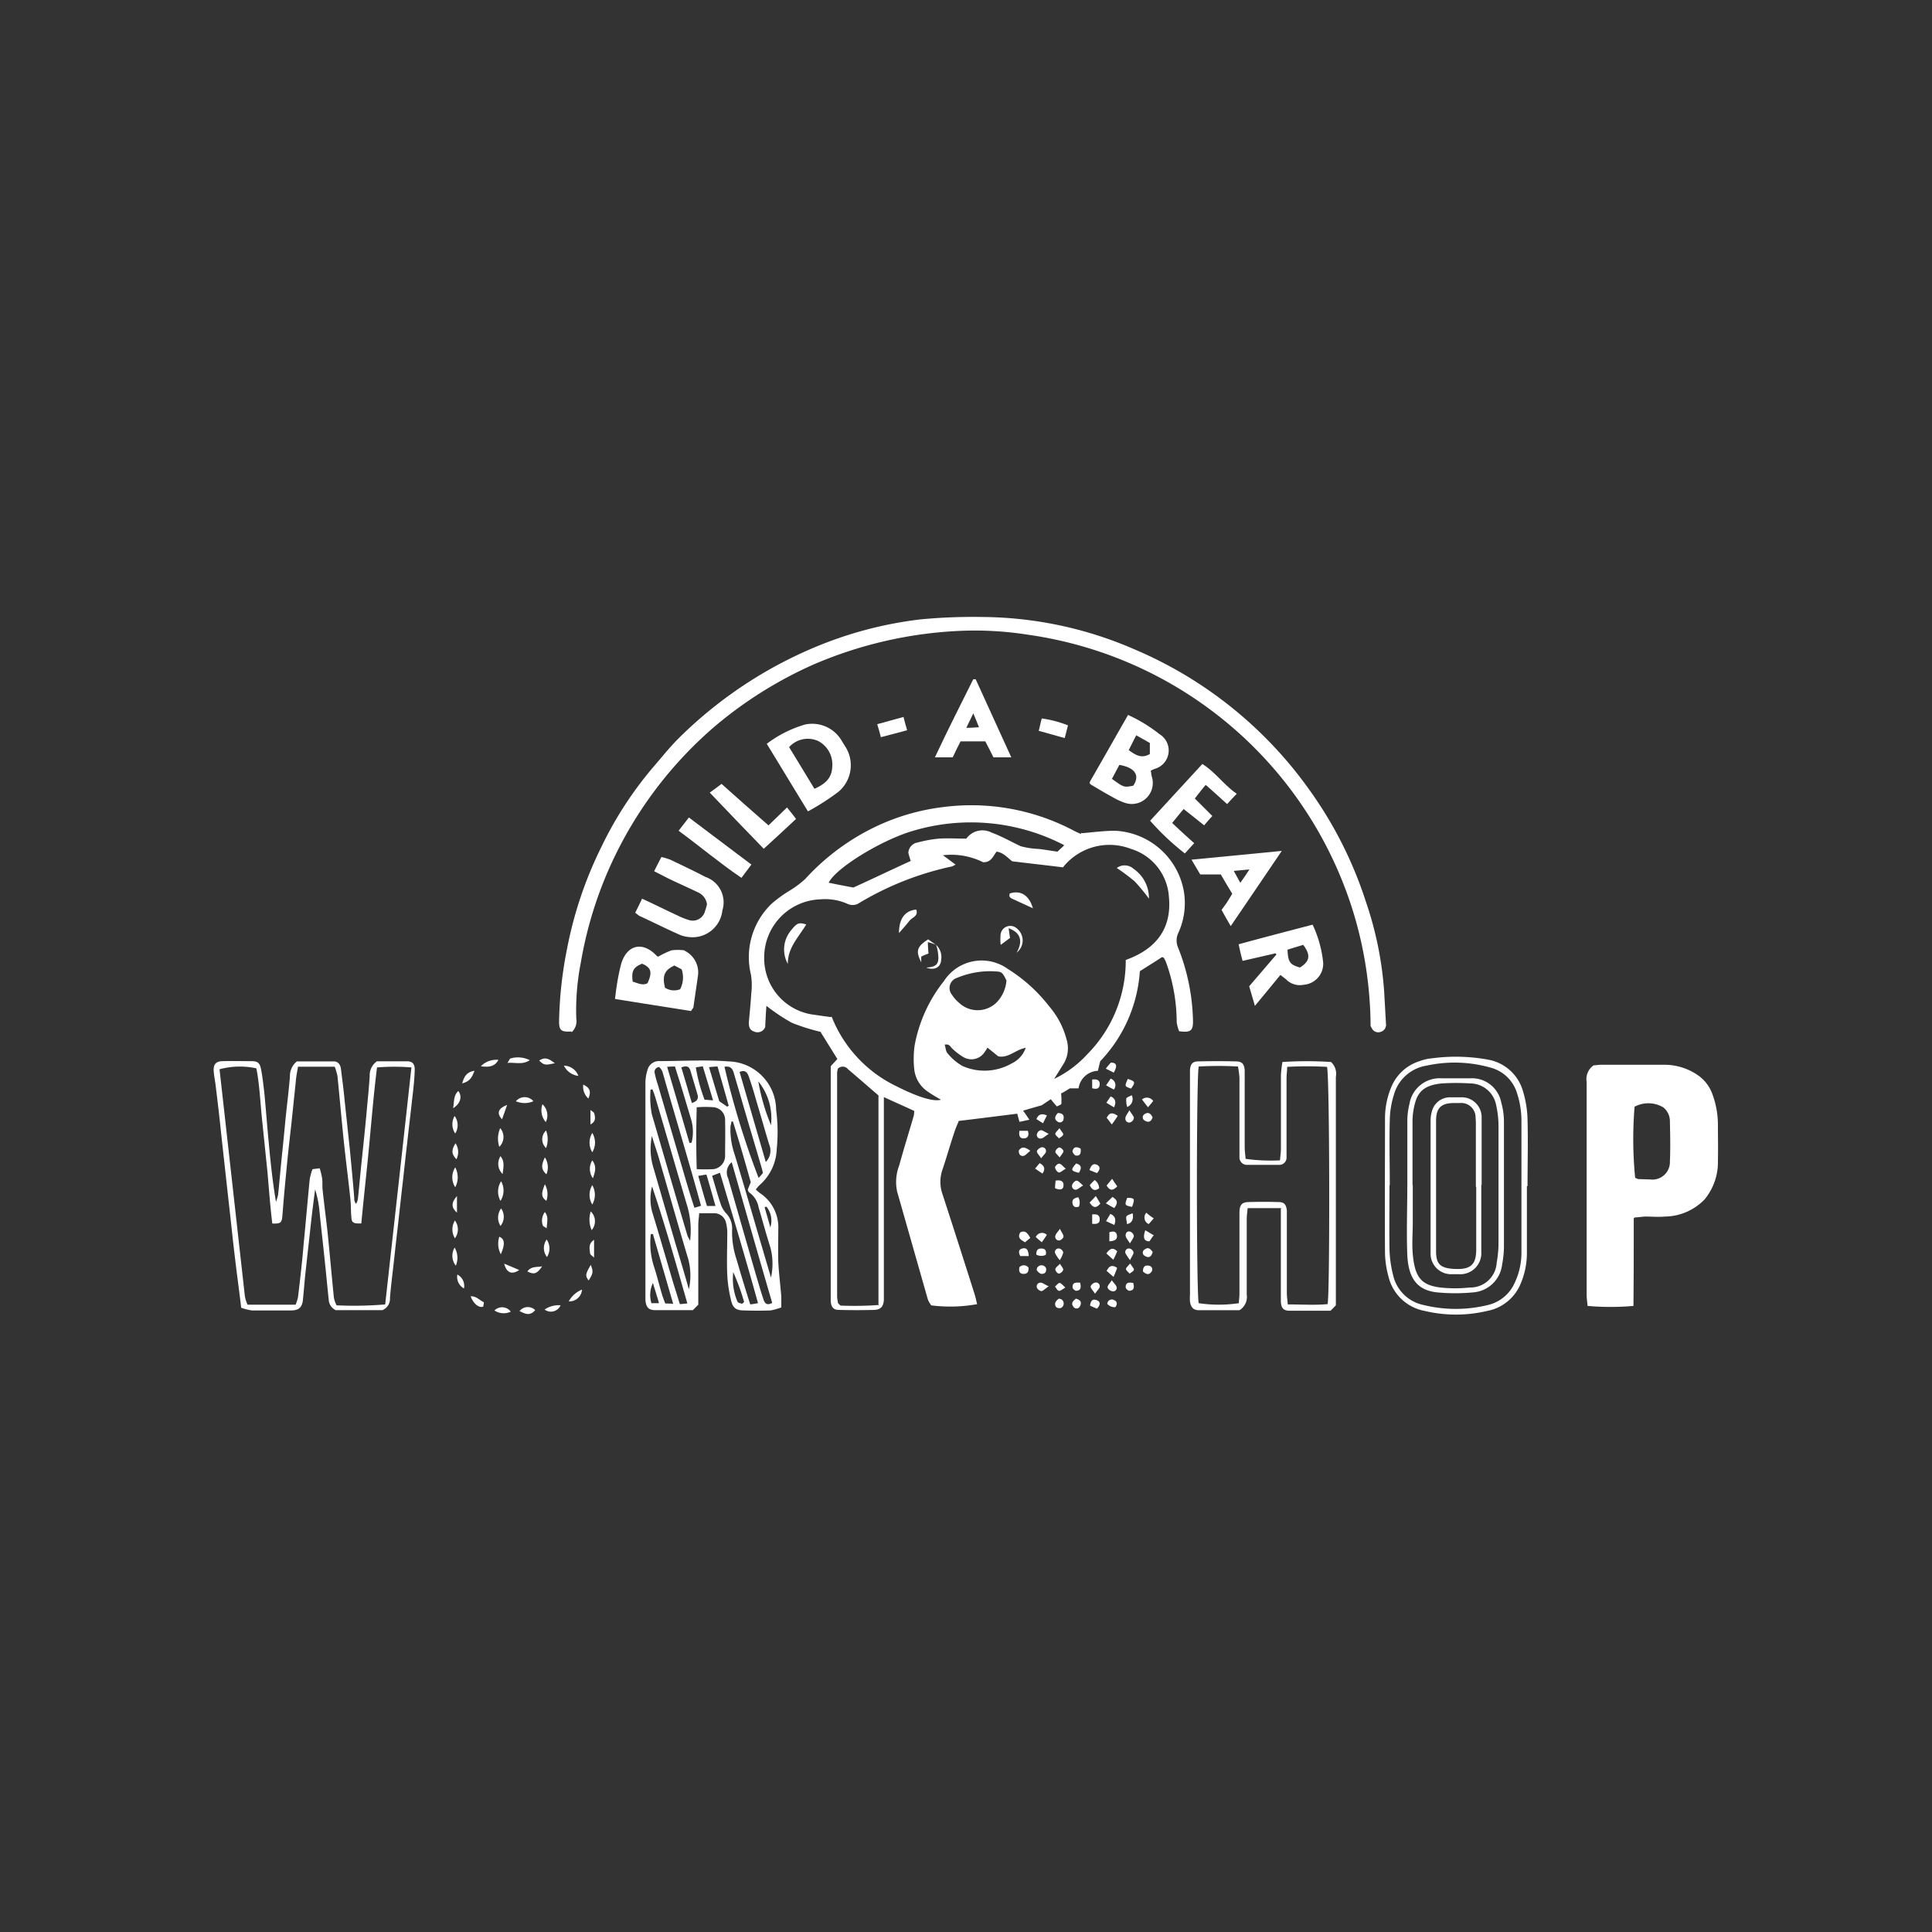 <svg id="RETAILER_LOGOS_BUILD-A-BEAR" data-name="RETAILER LOGOS_BUILD-A-BEAR" xmlns="http://www.w3.org/2000/svg" width="136" height="136" viewBox="0 0 136 136">
  <rect x="0" y="0" width="136" height="136" fill="#333333" stroke="none"/>
  <rect id="Rectangle_1789" data-name="Rectangle 1789" width="136" height="136" fill="none"/>
  <g id="Group_2554" data-name="Group 2554" transform="translate(15.039 43.435)">
    <path id="Path_9342" data-name="Path 9342" d="M48.272,28.638c.765-.064,1.551-.17,2.316-.17a5.169,5.169,0,0,1,4.824,4.186,5.037,5.037,0,0,1-.4,3.06,1.243,1.243,0,0,0,0,.956A14.712,14.712,0,0,1,56.071,41.9c0,.659-.191.786-.978.68a2.8,2.8,0,0,1-.17-.637A12.5,12.5,0,0,0,54.2,37.8a1.883,1.883,0,0,0-.17-.361c0-.043-.064-.043-.128-.085-.489.319-1,.637-1.573,1a10.145,10.145,0,0,1-2.784,6.333c-.064.212-.106.425-.17.68a1.429,1.429,0,0,0-1.36,1.233H47.4c-.17.106-.4.255-.616.361a4.222,4.222,0,0,1,.021.723c0,.064-.191.128-.319.191-.149-.17-.276-.319-.425-.51-.234.149-.446.3-.637.425-.446.128-.893.255-1.317.382.149.191.255.361.446.637-.3.064-.489.106-.7.149-.064-.255-.128-.446-.149-.574-1.36.17-2.7.34-4.123.51-.085.234-.213.489-.3.765-.3.892-.552,1.785-.85,2.677a2.59,2.59,0,0,0,0,1.7c.765,2.338,1.509,4.675,2.253,7.012.085.255.128.51.191.744a10.6,10.6,0,0,1-3.23.085,1.832,1.832,0,0,1-.234-.4c-.723-2.529-1.445-5.079-2.168-7.608a3.237,3.237,0,0,1,.149-1.849c.319-1.169.68-2.316,1.02-3.485.021-.085.021-.17.043-.34-.68-.319-1.36-.616-2.146-.978v14.3c-.043.446-.213.659-.68.68q-1.243.032-2.486,0c-.382,0-.531-.191-.574-.6V45.043c.149-.17.3-.319.467-.51-.4-.637-.807-1.3-1.19-1.913a14.021,14.021,0,0,1-2.019-.637,13.7,13.7,0,0,1-1.785-1.19c-.042.531-.064,1-.085,1.488a.576.576,0,0,1-.786.319c-.34-.106-.382-.4-.361-.722.064-.659.127-1.339.17-2a4.936,4.936,0,0,0-.021-1.254,5.21,5.21,0,0,1,1.466-5.036,9.584,9.584,0,0,1,1.3-.935,6.662,6.662,0,0,0,1.063-.807,16.079,16.079,0,0,1,5.1-3.74,15.291,15.291,0,0,1,4.548-1.3,15.448,15.448,0,0,1,9.329,1.7c.128.064.276.127.425.191v-.085ZM30.635,41.558a9.167,9.167,0,0,0,4.59,4.909c1.509.765,2.593,1.084,3.1.935-.276-.17-.574-.319-.829-.51a2.181,2.181,0,0,1-1.041-1.573,6.833,6.833,0,0,1,.021-1.743,10.236,10.236,0,0,1,2.061-4.526,3.157,3.157,0,0,1,4.505-.85,11.117,11.117,0,0,1,2.911,2.635,5.829,5.829,0,0,1,1.211,2.3A2.11,2.11,0,0,1,47,44.809c-.234.382-.468.744-.7,1.126a7.663,7.663,0,0,0,2.316-1.721,9.352,9.352,0,0,0,2.72-6.651c2.125-.765,3.251-2.189,3.039-4.441a3.781,3.781,0,0,0-2.677-3.379,4.177,4.177,0,0,0-4.781,1.3c-1.19-.149-2.359-.276-3.57-.425-.319-.234-.616-.616-1.1-.68-.255.3-.361.765-.956.744a5,5,0,0,0-2.826-.489c.3.213.574.425.893.659a2.738,2.738,0,0,1-.255.127,21.335,21.335,0,0,0-6.524,2.571.832.832,0,0,1-.829.064,3.835,3.835,0,0,0-1.891-.319,4.093,4.093,0,0,0-3.974,4.165,4,4,0,0,0,3.315,3.931c.446.064.871.128,1.36.191Zm3.294,20.251V47.1c-.765-.659-1.445-1.254-2.146-1.849a.473.473,0,0,0-.722-.021c0,.085-.042.17-.042.255V61.3a3.147,3.147,0,0,0,.064.4.075.075,0,0,0,.042.064l.127.128a23.78,23.78,0,0,0,2.72-.043ZM46.976,29.467a14.261,14.261,0,0,0-10.668-.977c-2.1.616-5.334,2.55-5.886,3.634.6.127,1.169.234,1.742.34,1.36-.616,2.678-1.254,4.038-1.87-.064-.191-.128-.4-.17-.574a.772.772,0,0,1,.638-.722,8.985,8.985,0,0,1,1.509-.276c.616-.042,1.233,0,1.934,0A1.4,1.4,0,0,1,41.9,28.6c.7.255,1.36.638,2.04.956a5.744,5.744,0,0,0,1.233.191c.446.043.871.127,1.36.191.128-.127.276-.255.468-.446Zm-4.038,9.541c-.255-.531-.319-.616-.722-.637a6.017,6.017,0,0,0-2.741.446.751.751,0,0,0-.361,1.211,2.4,2.4,0,0,0,.489.552,1.9,1.9,0,0,0,2.656-.042,2.478,2.478,0,0,0,.68-1.53ZM38.6,43.556c.064.191.064.446.191.574a3.756,3.756,0,0,0,1.041.892,3.83,3.83,0,0,0,3.464-.17,1.917,1.917,0,0,0,1-1.105c-.722.128-1.211.744-1.934.6-.213-.17-.446-.361-.765-.616a1.04,1.04,0,0,1-.17.276,1.106,1.106,0,0,1-1.509.4,4.252,4.252,0,0,1-.786-.6c-.149-.128-.191-.361-.553-.276Z" transform="translate(12.87 -13.423)" fill="#fff"/>
    <path id="Path_9343" data-name="Path 9343" d="M55.875,46.086c0,2.083,0,4.08-.021,6.163a18.218,18.218,0,0,1-3.23,0c-.021-.276-.064-.531-.064-.765v-15a1.177,1.177,0,0,1,.489-1.169c.128,0,.34-.042.531-.042h4.484a4.154,4.154,0,0,1,2.274.7A2.735,2.735,0,0,1,61.4,37.31a6.225,6.225,0,0,1,.4,2.168c0,.85.021,1.7,0,2.55a4.114,4.114,0,0,1-.935,2.72,3.947,3.947,0,0,1-2.8,1.211c-.446.043-.893,0-1.339,0-.213,0-.425.043-.786.064ZM56,43.239a.715.715,0,0,0,.213.085c.276,0,.531.021.807.021a1.232,1.232,0,0,0,1.4-1.275c.043-.935.021-1.87,0-2.8a1.247,1.247,0,0,0-.468-1,2.062,2.062,0,0,0-2.019-.043,28.019,28.019,0,0,0,.042,5.015Z" transform="translate(44.091 -3.756)" fill="#fff"/>
    <path id="Path_9344" data-name="Path 9344" d="M19.37,49.616c-.7.043-.85-.085-.85-.7a28.482,28.482,0,0,1,.574-5.185,27.974,27.974,0,0,1,2.4-7.1,26.082,26.082,0,0,1,3.676-5.653c.574-.659,1.105-1.339,1.721-1.955a30.108,30.108,0,0,1,10.434-6.779,27.606,27.606,0,0,1,6.609-1.636,39.351,39.351,0,0,1,4.484-.17,27.226,27.226,0,0,1,10.6,2.274A28.989,28.989,0,0,1,71.39,32.68a28.322,28.322,0,0,1,3.91,7.756,24.834,24.834,0,0,1,1.3,6.354c.043.765.085,1.509.128,2.274a.519.519,0,0,1-.361.574.5.5,0,0,1-.637-.255c-.043-.064-.064-.128-.085-.149a27.944,27.944,0,0,0-1.169-7.863A28.052,28.052,0,0,0,51.585,21.694a24,24,0,0,0-4.93-.276,29.319,29.319,0,0,0-10.306,2.4,28.952,28.952,0,0,0-6.885,4.335,28.286,28.286,0,0,0-6.439,7.99,27.921,27.921,0,0,0-2.975,8.628,17.442,17.442,0,0,0-.319,3.931,1.051,1.051,0,0,1-.319.956Z" transform="translate(5.796 -20.44)" fill="#fff"/>
    <path id="Path_9345" data-name="Path 9345" d="M29.158,44.224s.191.17.276.234a2.885,2.885,0,0,1,1.3,2.571c0,.765-.021,1.53,0,2.274.042.829.149,1.636.213,2.465v.744a4.887,4.887,0,0,1-.744.212c-.616.021-1.254.021-1.87,0-.574,0-.807-.17-.935-.765a9.347,9.347,0,0,1-.255-1.721c-.042-.978,0-1.976,0-2.954a2.8,2.8,0,0,0-.085-.722.85.85,0,0,0-.871-.68h-1.02c-.021.3-.064.552-.064.808v5.631l-.382.383H22.081c-.489,0-.659-.213-.7-.723V36.766a3.122,3.122,0,0,1,.149-.978.827.827,0,0,1,.85-.616c1.615,0,3.23-.106,4.824.021a3.438,3.438,0,0,1,3.379,3.421,11.813,11.813,0,0,1,.043,2.741,3.529,3.529,0,0,1-1.19,2.529,2.128,2.128,0,0,0-.276.319ZM24.993,38.4c-.043,1.488-.043,2.89,0,4.378a11.082,11.082,0,0,0,1.19,0,.948.948,0,0,0,.807-.871c0-.85.021-1.7,0-2.55a.892.892,0,0,0-.786-.935,7.4,7.4,0,0,0-1.19,0Zm.3,6.949c-.871-3.187-1.828-6.311-2.72-9.456a1.509,1.509,0,0,0-.213-.3.336.336,0,0,0-.319.446,6.232,6.232,0,0,0,.213.786c.659,2.253,1.318,4.484,1.976,6.736.191.638.382,1.275.6,1.934.17-.043.3-.085.489-.149ZM21.848,40.4a4.53,4.53,0,0,0,.127,2.38c.51,1.764,1.02,3.528,1.53,5.27.319,1.063.637,2.125.935,3.188a4.488,4.488,0,0,0-.043-2.125c-.7-2.338-1.36-4.675-2.04-7.013-.149-.531-.34-1.041-.531-1.7Zm5.716-.977h-.127a1.489,1.489,0,0,1-.064.3,5.243,5.243,0,0,0,.276,1.976c.553,1.828,1.084,3.634,1.615,5.461l.956,3.251a4.488,4.488,0,0,0-.043-2.125c-.3-.935-.552-1.891-.829-2.826a1.621,1.621,0,0,0-.659-1.041c-.043-.021-.064-.106-.106-.191.064-.17.149-.361.213-.531-.4-1.424-.807-2.847-1.254-4.271ZM21.89,37.148s-.085.021-.149.042a6.528,6.528,0,0,0,.085,1.7c.829,2.847,1.658,5.695,2.507,8.542.021.106.106.191.191.4a6.067,6.067,0,0,0-.213-2.507c-.744-2.507-1.466-5.015-2.21-7.522a6.006,6.006,0,0,0-.234-.659Zm5.568,5.142a.922.922,0,0,0-.255,1.126c.659,2.295,1.318,4.59,1.976,6.864.17.552.319,1.105.51,1.657.085.276.234.468.616.255-.956-3.272-1.891-6.545-2.848-9.9Zm1.849,9.924c-.85-3.081-1.764-6.1-2.678-9.18-.234.085-.382.149-.553.213.213.7.382,1.339.6,1.976a1.921,1.921,0,0,0,.34.616,1.539,1.539,0,0,1,.467,1.211,6.011,6.011,0,0,0,.3,2.04l.319,1.084c.213.7.425,1.4.659,2.125.191-.021.3-.043.531-.085ZM26.948,35.576a58.758,58.758,0,0,0,2.4,7.82,4.256,4.256,0,0,0,.3-.34c-.021-.128-.042-.212-.064-.3-.446-1.53-.914-3.081-1.36-4.611-.191-.68-.4-1.36-.6-2.061-.085-.319-.213-.6-.68-.51Zm-2.614,16.66c-.807-2.826-1.572-5.546-2.486-8.245a3.541,3.541,0,0,0,0,1.764c.489,1.594.956,3.209,1.424,4.8.17.574.361,1.147.531,1.721.17,0,.276-.021.51-.043Zm5.525-9.966a1.132,1.132,0,0,0,.234-1.233c-.3-.977-.574-1.976-.871-2.954-.17-.6-.34-1.19-.553-1.785-.085-.255-.213-.552-.659-.361.616,2.125,1.233,4.229,1.849,6.354ZM22.91,35.576c.553,1.87,1.063,3.613,1.572,5.355a.415.415,0,0,0,.149-.021,3.118,3.118,0,0,0-.021-1.594l-.765-2.55c-.127-.4-.255-.786-.383-1.211a5.187,5.187,0,0,0-.552.021Zm-1,11.773h-.149a5.418,5.418,0,0,0,.191,2.189c.234.7.4,1.4.616,2.125.064.191.127.361.213.574.17,0,.3,0,.553.021-.489-1.7-.956-3.294-1.424-4.909Zm5.228-8.968s.064-.042.106-.064c-.255-.914-.51-1.806-.786-2.762-.191,0-.361.021-.6.042.255.85.489,1.636.723,2.4.212.149.382.255.552.382Zm-2.507-.255c.382-.106.489-.3.425-.574l-.51-1.721c-.085-.276-.276-.361-.637-.213.255.829.489,1.658.744,2.507Zm1.509-.191c-.255-.871-.489-1.636-.722-2.4-.191.042-.319.042-.489.085a11.988,11.988,0,0,0,.616,2.274c.149,0,.3.021.6.043Zm-.467,5.227c-.213.021-.361.064-.574.085.213.744.4,1.424.616,2.125h.6c-.213-.744-.4-1.424-.638-2.21ZM29.328,36.6a14.2,14.2,0,0,0,.893,3.081A4.145,4.145,0,0,0,29.328,36.6ZM28.18,52.257s.106-.085.149-.128a15.613,15.613,0,0,0-.765-2.1,4.092,4.092,0,0,0,.3,2.082c.043.085.213.106.319.149Zm-5.844-.043c-.149-.552-.3-.977-.425-1.424a1.953,1.953,0,0,0-.106,1.424Zm7.586-6.8s-.085.021-.149.043c.127.468.276.956.4,1.424a1.555,1.555,0,0,0-.276-1.466Z" transform="translate(9.013 -3.913)" fill="#fff"/>
    <path id="Path_9346" data-name="Path 9346" d="M19.047,52.686H15.668a.856.856,0,0,1-.489-.723c-.106-.978-.191-1.955-.3-2.933-.106-1.062-.234-2.125-.34-3.187a7.607,7.607,0,0,0-.319-1.657c-.106.808-.213,1.636-.3,2.444-.128,1.148-.255,2.3-.383,3.464-.064.6-.106,1.19-.17,1.806-.042.574-.276.808-.85.808H9.782a3.663,3.663,0,0,1-.765-.191c-.106-.892-.212-1.7-.319-2.529-.127-1.041-.255-2.082-.361-3.124L8.018,44c-.149-1.36-.3-2.7-.446-4.059-.106-1.041-.234-2.083-.361-3.124-.042-.319-.106-.616-.127-.935-.043-.489.149-.722.637-.722.68-.021,1.339,0,2.019,0,.446,0,.595.128.68.595.106.574.17,1.148.234,1.721.106,1.126.191,2.274.3,3.4.128,1.4.276,2.784.51,4.186a4.283,4.283,0,0,0,.149-.489c.106-1.02.191-2.04.3-3.06.106-1,.191-2,.3-3,.085-.744.17-1.509.234-2.253a1.323,1.323,0,0,1,.489-1.084h2.593c.3,0,.468.212.51.531.085.722.191,1.466.255,2.189.128,1.19.255,2.4.382,3.591.106,1.105.213,2.21.3,3.336a.555.555,0,0,0,.128.382,1.111,1.111,0,0,0,.128-.34c.106-1,.191-2,.3-3,.128-1.211.255-2.444.361-3.655.064-.659.128-1.339.17-2a1.185,1.185,0,0,1,.51-1.041H20.7c.382,0,.552.212.531.637-.021.7-.106,1.424-.191,2.125-.106,1-.234,2-.34,3-.128,1.063-.234,2.125-.361,3.188l-.319,2.869c-.128,1.063-.234,2.125-.361,3.188-.064.552-.128,1.105-.17,1.658a.854.854,0,0,1-.531.85ZM13.012,35.58c-.064.361-.128.68-.149.978l-.319,3.06c-.128,1.126-.255,2.253-.361,3.4-.106,1.041-.191,2.083-.276,3.124-.043.4-.149.467-.7.446-.149-1.19-.234-2.4-.34-3.613-.128-1.233-.255-2.486-.383-3.719-.128-1.211-.17-2.423-.4-3.591a5.508,5.508,0,0,0-2.593.064q.892,7.969,1.785,15.98a2.407,2.407,0,0,0,.191.595h3.379a3.05,3.05,0,0,0,.17-.531c.149-1.254.3-2.529.4-3.782.149-1.509.276-3.017.425-4.526a4.3,4.3,0,0,1,.191-.7c.17-.021.3-.042.51-.064a4.783,4.783,0,0,1,.17.7c.043.3,0,.574.043.871.106,1.041.255,2.082.361,3.124.149,1.466.276,2.933.425,4.4a1.9,1.9,0,0,0,.191.552,26.2,26.2,0,0,0,3.421-.064C19.769,46.715,20.386,41.211,21,35.6a15.368,15.368,0,0,0-2.423,0c-.234,1.891-.383,3.7-.553,5.5-.17,1.827-.382,3.655-.552,5.482-.553.021-.68-.043-.7-.446-.043-.4-.021-.808-.064-1.211-.149-1.445-.34-2.869-.489-4.314-.149-1.466-.276-2.932-.425-4.4a4.5,4.5,0,0,0-.191-.659H12.991Z" transform="translate(-7.077 -3.896)" fill="#fff"/>
    <path id="Path_9347" data-name="Path 9347" d="M45.864,45.5h-2.38c-.021.255-.064.51-.064.786v5.291a1.1,1.1,0,0,1-.51,1.105H40.041c-.382,0-.552-.213-.616-.6a4.433,4.433,0,0,1,0-.531V35.742c.043-.4.191-.574.6-.574q1.307-.032,2.614,0c.446,0,.6.17.637.616V41.2c0,.255.043.531.064.829a13.135,13.135,0,0,0,2.423.106c.021-.319.064-.574.064-.829V36.146a7.883,7.883,0,0,1,.106-.935,26.238,26.238,0,0,1,3.421,0,1.129,1.129,0,0,1,.34,1.041V52.338c-.128.128-.255.276-.382.382H46.459c-.467,0-.616-.191-.637-.659V45.538Zm-3,6.736c0-.234.043-.468.043-.68V45.857c0-.574.149-.765.616-.786.723-.021,1.424-.021,2.146,0,.4,0,.531.191.574.595v5.823c0,.234.043.467.064.786.978,0,1.913.064,2.805-.021.17-.723.149-16.15-.042-16.7a24.69,24.69,0,0,0-2.805,0c0,.3-.043.552-.043.786V41.9a.513.513,0,0,1-.552.552h-2.21a.524.524,0,0,1-.552-.552V36.337a6.037,6.037,0,0,0-.106-.808,23.948,23.948,0,0,0-2.762,0c-.17.659-.17,16.108,0,16.66a9.631,9.631,0,0,0,2.826,0Z" transform="translate(29.303 -3.888)" fill="#fff"/>
    <path id="Path_9348" data-name="Path 9348" d="M55.873,44.1v4.76a5.446,5.446,0,0,1-.425,2.082,3.178,3.178,0,0,1-2.38,1.955,9.521,9.521,0,0,1-4.378,0,3.228,3.228,0,0,1-2.571-2.465,6.7,6.7,0,0,1-.234-1.573c-.021-3.187,0-6.4,0-9.584a5.7,5.7,0,0,1,.446-2.146,3.167,3.167,0,0,1,1.955-1.806,3.365,3.365,0,0,1,.914-.212,12.594,12.594,0,0,1,4,.106A3.119,3.119,0,0,1,55.618,37.5a7.324,7.324,0,0,1,.3,1.913c.043,1.573,0,3.124,0,4.7ZM46.2,44.041c0,1.466-.021,2.954,0,4.42a8.287,8.287,0,0,0,.255,1.912,2.763,2.763,0,0,0,2.125,2.1,9.494,9.494,0,0,0,4.569,0A2.742,2.742,0,0,0,55,50.948a4.94,4.94,0,0,0,.489-2.21V39.43a6.3,6.3,0,0,0-.319-1.891A2.647,2.647,0,0,0,53.429,35.8a9.255,9.255,0,0,0-4.632-.17,2.85,2.85,0,0,0-2.3,2.1,6.236,6.236,0,0,0-.276,1.764c-.042,1.509,0,3.039,0,4.548Z" transform="translate(36.571 -4.049)" fill="#fff"/>
    <path id="Path_9349" data-name="Path 9349" d="M25.258,31.638a1.7,1.7,0,0,1,.956,1.785L25.9,35.591c0,.085-.085.149-.17.3-1.743-.276-3.528-.552-5.355-.85.043-.3.064-.552.106-.807a15.037,15.037,0,0,1,.34-1.7c.425-1.339,1.53-1.551,2.486-.531a.464.464,0,0,0,.106.064,6.228,6.228,0,0,1,.935-.446,3.281,3.281,0,0,1,.914,0Zm-.68,1.041c-.722.319-.893.744-.68,1.573a1.174,1.174,0,0,0,1.063.106,1.779,1.779,0,0,0,.106-1.4c-.149-.085-.319-.17-.489-.255Zm-2.316-.106c-.6.234-.744.531-.638,1.254.34.085.68.3,1.041.106.361-.786.255-1.105-.4-1.381Z" transform="translate(7.877 -8.157)" fill="#fff"/>
    <path id="Path_9350" data-name="Path 9350" d="M38.778,23.68a10.6,10.6,0,0,1,2.231,1.36,1.343,1.343,0,0,1-.34,2.444,2.958,2.958,0,0,0-.276.127l.064.382a1.479,1.479,0,0,1-1.849,1.891,4.344,4.344,0,0,1-.85-.383c-.552-.3-1.084-.616-1.615-.935A.305.305,0,0,0,36.1,28.5a.256.256,0,0,1,.043-.17c.871-1.509,1.721-3.017,2.635-4.611Zm-1.126,4.5c.85.616.85.616,1.509.489.489-.722.128-1.275-.977-1.466-.17.319-.34.637-.531,1Zm2.656-2.529c-.319-.191-.6-.34-.935-.531-.213.4-.361.723-.531,1.041.489.361.914.616,1.488.276v-.786Z" transform="translate(25.573 -16.795)" fill="#fff"/>
    <path id="Path_9351" data-name="Path 9351" d="M28.29,30.122c-.978-1.594-1.913-3.145-2.89-4.739a8.286,8.286,0,0,1,2.7-1.36,2.411,2.411,0,0,1,2.614,1.211c.064.106.149.234.213.34a2.436,2.436,0,0,1-.51,3.209,17.346,17.346,0,0,1-2.125,1.36Zm-1.318-4.505c.616,1,1.19,1.955,1.785,2.932.765-.34,1.232-.765,1.254-1.572a1.858,1.858,0,0,0-.978-1.785,1.767,1.767,0,0,0-2.061.425Z" transform="translate(13.536 -16.458)" fill="#fff"/>
    <path id="Path_9352" data-name="Path 9352" d="M43.984,34.158c-.595.723-1.169,1.424-1.806,2.189-.149-.531-.276-.935-.4-1.381l1.913-2.231c0-.021-.043-.064-.064-.085-.744.17-1.488.34-2.316.531-.106-.4-.191-.744-.276-1.169,1.785-.489,3.506-.935,5.206-1.381a8.189,8.189,0,0,1,.744,2.678,1.481,1.481,0,0,1-1.36,1.551,1.349,1.349,0,0,1-1.19-.319c-.106-.106-.234-.191-.446-.361Zm.489-1.785c.042.914.17,1.063.871,1.275.7-.425.786-.871.234-1.594-.34.106-.722.213-1.1.34Z" transform="translate(31.119 -8.976)" fill="#fff"/>
    <path id="Path_9353" data-name="Path 9353" d="M21.04,32.321c.17-.34.319-.637.489-1,.871.4,1.679.807,2.508,1.19a4.526,4.526,0,0,0,.744.3.893.893,0,0,0,1.19-.659c.064-.149.085-.3.128-.425a1.082,1.082,0,0,0-.68-.871c-.659-.319-1.339-.616-2-.935-.34-.17-.659-.34-1.041-.531.17-.34.319-.637.51-1a4.533,4.533,0,0,1,.637.191c.829.4,1.658.786,2.465,1.211a1.892,1.892,0,0,1,1.19,2.359,2.117,2.117,0,0,1-1.827,1.87,2.439,2.439,0,0,1-1.105-.128c-.977-.425-1.934-.914-2.911-1.36a3.347,3.347,0,0,1-.276-.213Z" transform="translate(8.631 -11.496)" fill="#fff"/>
    <path id="Path_9354" data-name="Path 9354" d="M41.989,26.8c-.3.361-.51.637-.744.935l1.233,1.232c-.213.234-.383.425-.574.659-.531-.425-.956-.765-1.445-1.148-.276.319-.51.616-.808.978.51.489,1,.935,1.551,1.424-.234.255-.425.467-.659.722A17.858,17.858,0,0,1,38.1,29.3c1.233-1.339,2.423-2.635,3.676-3.995.914.574,1.509,1.466,2.422,2.1-.255.255-.446.467-.68.723-.489-.446-.935-.85-1.466-1.318Z" transform="translate(27.823 -14.961)" fill="#fff"/>
    <path id="Path_9355" data-name="Path 9355" d="M41.574,32.355c.191-.276.319-.425.425-.6s.213-.34.34-.553c-.276-.446-.531-.892-.808-1.36H40.086c-.17-.276-.361-.616-.616-1.041,2.146-.213,4.165-.4,6.354-.616-1.233,1.827-2.38,3.506-3.591,5.291-.255-.425-.446-.765-.638-1.126Zm1.339-1.934c.255-.361.425-.6.637-.935-.446.043-.723.064-1.105.106.17.3.276.51.468.85Z" transform="translate(29.365 -11.721)" fill="#fff"/>
    <path id="Path_9356" data-name="Path 9356" d="M36.325,28H35.092c-.191-.382-.361-.722-.574-1.126H32.776c-.191.382-.382.744-.552,1.126H30.97c.893-1.912,1.806-3.7,2.7-5.5h.17c.808,1.785,1.636,3.591,2.507,5.5ZM33.18,25.921c.382,0,.574-.021.892-.042-.128-.34-.234-.574-.4-.977C33.478,25.305,33.371,25.539,33.18,25.921Z" transform="translate(19.802 -18.122)" fill="#fff"/>
    <path id="Path_9357" data-name="Path 9357" d="M27.632,28.9c.382-.361.807-.786,1.318-1.275.213.255.4.489.637.807-.722.68-1.487,1.381-2.274,2.1-1.275-1.318-2.507-2.592-3.8-3.952.319-.234.616-.446.829-.616,1.02.914,2.125,1.891,3.294,2.911Z" transform="translate(11.41 -14.219)" fill="#fff"/>
    <path id="Path_9358" data-name="Path 9358" d="M22.48,28.015c.276-.361.489-.637.722-.935,1.487,1.126,2.932,2.21,4.4,3.315-.255.34-.467.616-.7.935C25.37,30.289,23.989,29.12,22.48,28.015Z" transform="translate(10.251 -12.97)" fill="#fff"/>
    <path id="Path_9359" data-name="Path 9359" d="M29.06,24.26c.637-.17,1.211-.34,1.849-.51.085.319.149.6.255.935-.616.17-1.211.319-1.849.489C29.23,24.855,29.166,24.6,29.06,24.26Z" transform="translate(17.653 -16.716)" fill="#fff"/>
    <path id="Path_9360" data-name="Path 9360" d="M36.471,24.267c-.085.34-.149.6-.234.914-.616-.17-1.19-.34-1.828-.51.085-.319.128-.574.213-.871a7.7,7.7,0,0,1,1.849.489Z" transform="translate(23.672 -16.66)" fill="#fff"/>
    <path id="Path_9361" data-name="Path 9361" d="M18.382,35.221c-.51.34-.977.149-1.572.191.127-.191.17-.319.234-.319A1.862,1.862,0,0,1,18.382,35.221Z" transform="translate(3.872 -4.026)" fill="#fff"/>
    <path id="Path_9362" data-name="Path 9362" d="M17.21,43.578a.744.744,0,0,1,1.105-.064C18,43.854,17.763,43.875,17.21,43.578Z" transform="translate(4.322 5.276)" fill="#fff"/>
    <path id="Path_9363" data-name="Path 9363" d="M16.586,38.688a1.849,1.849,0,0,1,.064-1.317A.961.961,0,0,1,16.586,38.688Z" transform="translate(3.522 -1.394)" fill="#fff"/>
    <path id="Path_9364" data-name="Path 9364" d="M19.616,40.13a.961.961,0,0,1,.064,1.317A1.849,1.849,0,0,1,19.616,40.13Z" transform="translate(6.931 1.711)" fill="#fff"/>
    <path id="Path_9365" data-name="Path 9365" d="M16.67,41.263a1.092,1.092,0,0,1,.043-1.232A1.016,1.016,0,0,1,16.67,41.263Z" transform="translate(3.523 1.599)" fill="#fff"/>
    <path id="Path_9366" data-name="Path 9366" d="M16.67,40.511a1.343,1.343,0,0,1,.043-1.381A1.344,1.344,0,0,1,16.67,40.511Z" transform="translate(3.523 0.586)" fill="#fff"/>
    <path id="Path_9367" data-name="Path 9367" d="M15.01,37.351c.085-.489.021-.893.361-1.211C15.669,36.5,15.541,37.032,15.01,37.351Z" transform="translate(1.847 -2.777)" fill="#fff"/>
    <path id="Path_9368" data-name="Path 9368" d="M18.233,38.683a.836.836,0,0,1,0-1.233A1.758,1.758,0,0,1,18.233,38.683Z" transform="translate(5.169 -1.304)" fill="#fff"/>
    <path id="Path_9369" data-name="Path 9369" d="M15.163,41.684a1.2,1.2,0,0,1,0-1.254A1.049,1.049,0,0,1,15.163,41.684Z" transform="translate(1.821 2.049)" fill="#fff"/>
    <path id="Path_9370" data-name="Path 9370" d="M19.721,38.89a1.3,1.3,0,0,1,0-1.36A1.3,1.3,0,0,1,19.721,38.89Z" transform="translate(6.932 -1.214)" fill="#fff"/>
    <path id="Path_9371" data-name="Path 9371" d="M17.09,36.632a.805.805,0,0,1,1.233,0A1.553,1.553,0,0,1,17.09,36.632Z" transform="translate(4.187 -2.547)" fill="#fff"/>
    <path id="Path_9372" data-name="Path 9372" d="M16.686,42.2a1.594,1.594,0,0,1-.106-1.233C16.962,41.119,17,41.48,16.686,42.2Z" transform="translate(3.529 2.656)" fill="#fff"/>
    <path id="Path_9373" data-name="Path 9373" d="M18.214,41.06a1.123,1.123,0,0,1,.021,1.233A1.02,1.02,0,0,1,18.214,41.06Z" transform="translate(5.23 2.758)" fill="#fff"/>
    <path id="Path_9374" data-name="Path 9374" d="M19.849,41.07v1.254c-.149-.149-.255-.191-.276-.276C19.531,41.707,19.424,41.346,19.849,41.07Z" transform="translate(6.931 2.769)" fill="#fff"/>
    <path id="Path_9375" data-name="Path 9375" d="M15.3,39.62v1.169C14.9,40.449,14.88,40.087,15.3,39.62Z" transform="translate(1.829 1.138)" fill="#fff"/>
    <path id="Path_9376" data-name="Path 9376" d="M19.721,40.62a1.3,1.3,0,0,1,0-1.36A1.353,1.353,0,0,1,19.721,40.62Z" transform="translate(6.932 0.733)" fill="#fff"/>
    <path id="Path_9377" data-name="Path 9377" d="M15.59,42.941c.4-.021.616.276.935.425,0,.106-.042.212-.042.3C16.185,43.791,15.781,43.472,15.59,42.941Z" transform="translate(2.499 4.872)" fill="#fff"/>
    <path id="Path_9378" data-name="Path 9378" d="M17.528,43.613a1.164,1.164,0,0,1-1.148-.085A.758.758,0,0,1,17.528,43.613Z" transform="translate(3.388 5.284)" fill="#fff"/>
    <path id="Path_9379" data-name="Path 9379" d="M18.15,38.34a1.258,1.258,0,0,1,.106,1.19C17.895,39.19,17.873,38.914,18.15,38.34Z" transform="translate(5.167 -0.302)" fill="#fff"/>
    <path id="Path_9380" data-name="Path 9380" d="M19.753,39.694a1.127,1.127,0,0,1-.043-1.254C20.008,38.822,19.944,39.184,19.753,39.694Z" transform="translate(6.943 -0.19)" fill="#fff"/>
    <path id="Path_9381" data-name="Path 9381" d="M15.93,35.56a1.523,1.523,0,0,1,1.233-.446C16.95,35.518,16.589,35.667,15.93,35.56Z" transform="translate(2.882 -3.94)" fill="#fff"/>
    <path id="Path_9382" data-name="Path 9382" d="M18.511,41.95c-.361.531-.574.595-1.041.361C17.725,41.929,18.15,42.014,18.511,41.95Z" transform="translate(4.614 3.759)" fill="#fff"/>
    <path id="Path_9383" data-name="Path 9383" d="M17.112,36.6c-.106.319-.234.659-.361,1.02C16.368,37.195,16.453,36.855,17.112,36.6Z" transform="translate(3.549 -2.26)" fill="#fff"/>
    <path id="Path_9384" data-name="Path 9384" d="M16.663,38.3c.3.361.213.744.149,1.254A.991.991,0,0,1,16.663,38.3Z" transform="translate(3.53 -0.347)" fill="#fff"/>
    <path id="Path_9385" data-name="Path 9385" d="M18.965,35.4c-.7.149-.744.149-1.105-.191C18.243,34.972,18.476,35.015,18.965,35.4Z" transform="translate(5.053 -3.99)" fill="#fff"/>
    <path id="Path_9386" data-name="Path 9386" d="M18.158,40.15c.276.34.149.7.127,1.147-.127-.106-.255-.128-.276-.212a1.015,1.015,0,0,1,.149-.935Z" transform="translate(5.159 1.734)" fill="#fff"/>
    <path id="Path_9387" data-name="Path 9387" d="M37.441,35.74c.531.17.552.234.234.68C37.208,36.271,37.208,36.271,37.441,35.74Z" transform="translate(26.909 -3.227)" fill="#fff"/>
    <path id="Path_9388" data-name="Path 9388" d="M37.235,41c-.191-.085-.361-.17-.595-.276.128-.213.212-.361.3-.51q.51.212.276.786Z" transform="translate(26.181 1.801)" fill="#fff"/>
    <path id="Path_9389" data-name="Path 9389" d="M37.763,40.19q.127.659-.4.765c0-.191-.085-.382-.043-.531C37.359,40.318,37.571,40.275,37.763,40.19Z" transform="translate(26.928 1.779)" fill="#fff"/>
    <path id="Path_9390" data-name="Path 9390" d="M38.054,40.191a4.56,4.56,0,0,0,.51.382c-.149.17-.255.3-.361.4a.5.5,0,0,1-.149-.808Z" transform="translate(27.614 1.756)" fill="#fff"/>
    <path id="Path_9391" data-name="Path 9391" d="M37.181,37.085c-.191-.106-.34-.212-.531-.319l.3-.446q.51.212.234.786Z" transform="translate(26.192 -2.575)" fill="#fff"/>
    <path id="Path_9392" data-name="Path 9392" d="M34.55,41.254c-.128.106-.255.191-.361.3-.382-.191-.552-.361-.34-.7.319-.149.489,0,.7.4Z" transform="translate(22.937 2.458)" fill="#fff"/>
    <path id="Path_9393" data-name="Path 9393" d="M37.381,37.109a1.611,1.611,0,0,1-.064-.595c.043-.106.255-.149.382-.234A.6.6,0,0,1,37.381,37.109Z" transform="translate(26.927 -2.62)" fill="#fff"/>
    <path id="Path_9394" data-name="Path 9394" d="M37.966,40.75c.234.128.382.234.616.361a4.173,4.173,0,0,0-.3.425c-.361,0-.489-.212-.3-.765Z" transform="translate(27.596 2.409)" fill="#fff"/>
    <path id="Path_9395" data-name="Path 9395" d="M18.005,36.58a1.059,1.059,0,0,1,.234,1.254A1.259,1.259,0,0,1,18.005,36.58Z" transform="translate(5.142 -2.282)" fill="#fff"/>
    <path id="Path_9396" data-name="Path 9396" d="M34.33,37.27q.191-.531.744-.276l-.276.552c-.212-.128-.34-.213-.467-.3Z" transform="translate(23.582 -1.91)" fill="#fff"/>
    <path id="Path_9397" data-name="Path 9397" d="M15.184,38.2a1.162,1.162,0,0,1-.042-1.233A1.092,1.092,0,0,1,15.184,38.2Z" transform="translate(1.821 -1.844)" fill="#fff"/>
    <path id="Path_9398" data-name="Path 9398" d="M37.83,36.487a.535.535,0,0,1,.786.106c-.085.128-.191.234-.361.446C38.085,36.827,37.958,36.657,37.83,36.487Z" transform="translate(27.52 -2.529)" fill="#fff"/>
    <path id="Path_9399" data-name="Path 9399" d="M17.763,42.306c-.531.361-.893.191-1.062-.446C17.061,42.009,17.359,42.136,17.763,42.306Z" transform="translate(3.748 3.658)" fill="#fff"/>
    <path id="Path_9400" data-name="Path 9400" d="M15.268,39c-.361-.383-.361-.638-.064-1.126A1.122,1.122,0,0,1,15.268,39Z" transform="translate(1.823 -0.831)" fill="#fff"/>
    <path id="Path_9401" data-name="Path 9401" d="M19.738,41.9c.191.489.17.595-.149,1.1C19.334,42.665,19.356,42.559,19.738,41.9Z" transform="translate(6.809 3.703)" fill="#fff"/>
    <path id="Path_9402" data-name="Path 9402" d="M35.1,40.967c-.106.17-.212.319-.361.531-.191-.149-.3-.255-.425-.361a.478.478,0,0,1,.765-.17Z" transform="translate(23.559 2.511)" fill="#fff"/>
    <path id="Path_9403" data-name="Path 9403" d="M15.19,38.67a1.49,1.49,0,0,1,0,1.4A1.29,1.29,0,0,1,15.19,38.67Z" transform="translate(1.816 0.069)" fill="#fff"/>
    <path id="Path_9404" data-name="Path 9404" d="M18.15,39.23a1.442,1.442,0,0,1,.106,1.169C17.895,40.122,17.873,39.931,18.15,39.23Z" transform="translate(5.167 0.699)" fill="#fff"/>
    <path id="Path_9405" data-name="Path 9405" d="M37.742,40.317c-.531-.106-.531-.128-.34-.637C37.933,39.68,37.954,39.744,37.742,40.317Z" transform="translate(26.907 1.205)" fill="#fff"/>
    <path id="Path_9406" data-name="Path 9406" d="M37.193,36.5c-.17-.085-.34-.17-.552-.3.149-.213.234-.34.319-.468a.486.486,0,0,1,.234.765Z" transform="translate(26.181 -3.239)" fill="#fff"/>
    <path id="Path_9407" data-name="Path 9407" d="M34.99,41.807a.72.72,0,0,1-.659-.021c-.021-.255.085-.446.361-.425.3,0,.361.191.3.446Z" transform="translate(23.581 3.094)" fill="#fff"/>
    <path id="Path_9408" data-name="Path 9408" d="M35.941,39.66a.774.774,0,0,1,.043.659c-.234.085-.4.021-.446-.212-.064-.276.106-.4.425-.446Z" transform="translate(24.925 1.183)" fill="#fff"/>
    <path id="Path_9409" data-name="Path 9409" d="M34.559,38.24c-.191.149-.319.319-.468.361-.234.043-.361-.128-.34-.382.191-.276.4-.276.808.021Z" transform="translate(22.928 -0.67)" fill="#fff"/>
    <path id="Path_9410" data-name="Path 9410" d="M37.1,39.65c.425.255.361.467.128.786-.191-.106-.361-.191-.595-.34.212-.191.34-.319.467-.446Z" transform="translate(26.17 1.171)" fill="#fff"/>
    <path id="Path_9411" data-name="Path 9411" d="M34.441,41.9h-.6c-.149-.276-.106-.467.128-.531.319-.085.446.085.468.531Z" transform="translate(22.94 3.084)" fill="#fff"/>
    <path id="Path_9412" data-name="Path 9412" d="M37.182,35.9c-.149-.085-.319-.149-.552-.276.17-.213.276-.34.361-.425.425,0,.468.255.191.722Z" transform="translate(26.17 -3.835)" fill="#fff"/>
    <path id="Path_9413" data-name="Path 9413" d="M36.75,41.484v-.637c.319-.106.489-.043.531.212C37.324,41.335,37.154,41.462,36.75,41.484Z" transform="translate(26.304 2.461)" fill="#fff"/>
    <path id="Path_9414" data-name="Path 9414" d="M34.95,39.672a4.835,4.835,0,0,1,.042-.552c.361-.064.574.043.552.34,0,.276-.212.361-.595.191Z" transform="translate(24.279 0.554)" fill="#fff"/>
    <path id="Path_9415" data-name="Path 9415" d="M33.76,42.074a.42.42,0,0,1,.659,0c.021.276-.064.446-.34.446-.255,0-.361-.149-.3-.446Z" transform="translate(22.941 3.719)" fill="#fff"/>
    <path id="Path_9416" data-name="Path 9416" d="M18.04,43.539a1.77,1.77,0,0,1,1.126-.3A.738.738,0,0,1,18.04,43.539Z" transform="translate(5.256 5.208)" fill="#fff"/>
    <path id="Path_9417" data-name="Path 9417" d="M37.446,37.049c-.128.212-.255.382-.425.616-.17-.212-.255-.361-.361-.467.17-.319.34-.446.765-.149Z" transform="translate(26.203 -1.944)" fill="#fff"/>
    <path id="Path_9418" data-name="Path 9418" d="M36.18,40.894v-.659c.34-.042.531.043.531.34C36.711,40.83,36.584,40.937,36.18,40.894Z" transform="translate(25.663 1.818)" fill="#fff"/>
    <path id="Path_9419" data-name="Path 9419" d="M33.779,37.46h.595c.106.319,0,.51-.255.531C33.842,38.012,33.715,37.864,33.779,37.46Z" transform="translate(22.943 -1.292)" fill="#fff"/>
    <path id="Path_9420" data-name="Path 9420" d="M18.84,43.549a1.85,1.85,0,0,1,.935-.829A.893.893,0,0,1,18.84,43.549Z" transform="translate(6.156 4.625)" fill="#fff"/>
    <path id="Path_9421" data-name="Path 9421" d="M36.18,36.382v-.616c.34-.043.531.043.531.319S36.563,36.488,36.18,36.382Z" transform="translate(25.663 -3.21)" fill="#fff"/>
    <path id="Path_9422" data-name="Path 9422" d="M34.821,39.274c-.17-.106-.319-.212-.531-.361.149-.17.234-.276.319-.382q.531.276.191.744Z" transform="translate(23.537 -0.089)" fill="#fff"/>
    <path id="Path_9423" data-name="Path 9423" d="M36.09,40.088c.128-.128.255-.255.446-.468.149.234.234.382.319.531-.319.382-.531.276-.765-.085Z" transform="translate(25.562 1.138)" fill="#fff"/>
    <path id="Path_9424" data-name="Path 9424" d="M34.647,38.779c-.149-.234-.3-.361-.3-.489,0-.085.17-.234.3-.276a.262.262,0,0,1,.34.276C34.988,38.418,34.817,38.546,34.647,38.779Z" transform="translate(23.605 -0.678)" fill="#fff"/>
    <path id="Path_9425" data-name="Path 9425" d="M35.354,43.675c-.255.042-.4-.064-.4-.3,0-.128.128-.255.234-.34.043-.043.234.021.276.085a.345.345,0,0,1-.106.552Z" transform="translate(24.279 4.966)" fill="#fff"/>
    <path id="Path_9426" data-name="Path 9426" d="M37.578,36.8c.17.276.3.4.3.531a.4.4,0,0,1-.255.3.267.267,0,0,1-.34-.3c0-.149.128-.276.276-.552Z" transform="translate(26.9 -2.057)" fill="#fff"/>
    <path id="Path_9427" data-name="Path 9427" d="M15.31,36.362c.149-.531.34-.808.871-.893C16.011,35.9,15.884,36.214,15.31,36.362Z" transform="translate(2.184 -3.531)" fill="#fff"/>
    <path id="Path_9428" data-name="Path 9428" d="M35.183,37.695c-.255.17-.382.3-.51.319a.248.248,0,0,1-.319-.3.367.367,0,0,1,.276-.276c.128,0,.276.128.552.255Z" transform="translate(23.601 -1.315)" fill="#fff"/>
    <path id="Path_9429" data-name="Path 9429" d="M35.715,38.891c-.255.149-.4.3-.51.276a.505.505,0,0,1-.255-.361c0-.085.191-.276.3-.255.128,0,.234.17.467.361Z" transform="translate(24.279 -0.067)" fill="#fff"/>
    <path id="Path_9430" data-name="Path 9430" d="M35.283,40.7c.128.276.255.425.255.552,0,.106-.17.255-.276.276a.26.26,0,0,1-.3-.319c.021-.128.149-.255.34-.51Z" transform="translate(24.287 2.353)" fill="#fff"/>
    <path id="Path_9431" data-name="Path 9431" d="M37.589,41.636c-.149-.255-.276-.382-.3-.531-.021-.191.106-.361.319-.3a.4.4,0,0,1,.255.3C37.865,41.232,37.737,41.381,37.589,41.636Z" transform="translate(26.911 2.458)" fill="#fff"/>
    <path id="Path_9432" data-name="Path 9432" d="M36.65,41.691c.255-.34.446-.446.765-.149a6.423,6.423,0,0,1-.276.595C36.926,41.946,36.8,41.84,36.65,41.691Z" transform="translate(26.192 3.104)" fill="#fff"/>
    <path id="Path_9433" data-name="Path 9433" d="M35.116,36.87c.361,0,.489.149.425.446a.258.258,0,0,1-.4.17c-.276-.17-.212-.382,0-.616Z" transform="translate(24.283 -1.956)" fill="#fff"/>
    <path id="Path_9434" data-name="Path 9434" d="M15.228,42.6a1.128,1.128,0,0,1-.085-1.275A1.418,1.418,0,0,1,15.228,42.6Z" transform="translate(1.82 3.061)" fill="#fff"/>
    <path id="Path_9435" data-name="Path 9435" d="M35.294,42.192a2.564,2.564,0,0,1-.34-.51.254.254,0,0,1,.3-.319.367.367,0,0,1,.276.276,1.612,1.612,0,0,1-.255.552Z" transform="translate(24.276 3.092)" fill="#fff"/>
    <path id="Path_9436" data-name="Path 9436" d="M35,42.118c.042.255-.064.4-.3.4-.128,0-.255-.128-.34-.234-.042-.042,0-.234.085-.276a.345.345,0,0,1,.552.106Z" transform="translate(23.596 3.719)" fill="#fff"/>
    <path id="Path_9437" data-name="Path 9437" d="M37.624,42.192a3.382,3.382,0,0,1-.34-.51.254.254,0,0,1,.3-.319.367.367,0,0,1,.276.276c0,.128-.128.276-.255.552Z" transform="translate(26.897 3.092)" fill="#fff"/>
    <path id="Path_9438" data-name="Path 9438" d="M36.295,39.45c-.255.149-.361.276-.51.3a.262.262,0,0,1-.255-.361c.042-.106.191-.276.3-.276C35.955,39.11,36.082,39.28,36.295,39.45Z" transform="translate(24.911 0.564)" fill="#fff"/>
    <path id="Path_9439" data-name="Path 9439" d="M36.738,39.685c-.3.212-.489.085-.638-.234.106-.128.213-.234.34-.361a.71.71,0,0,1,.319.595Z" transform="translate(25.573 0.541)" fill="#fff"/>
    <path id="Path_9440" data-name="Path 9440" d="M36.671,39.518c.106-.128.213-.255.383-.468.149.234.255.382.361.531-.34.361-.552.276-.765-.085Z" transform="translate(26.192 0.496)" fill="#fff"/>
    <path id="Path_9441" data-name="Path 9441" d="M37.4,42.071c-.064.17-.128.361-.255.637-.234-.191-.361-.319-.489-.425C36.83,41.944,37.021,41.816,37.4,42.071Z" transform="translate(26.203 3.744)" fill="#fff"/>
    <path id="Path_9442" data-name="Path 9442" d="M37.86,42.363c0-.361.149-.489.446-.425a.258.258,0,0,1,.17.4c-.17.276-.383.212-.616,0Z" transform="translate(27.553 3.728)" fill="#fff"/>
    <path id="Path_9443" data-name="Path 9443" d="M19.327,35.93c.467.213.574.489.361.978A1.141,1.141,0,0,1,19.327,35.93Z" transform="translate(6.689 -3.014)" fill="#fff"/>
    <path id="Path_9444" data-name="Path 9444" d="M36.428,43.259c-.149-.234-.3-.361-.3-.489,0-.085.17-.255.3-.276a.262.262,0,0,1,.34.276c0,.128-.17.255-.319.489Z" transform="translate(25.607 4.362)" fill="#fff"/>
    <path id="Path_9445" data-name="Path 9445" d="M36.988,42.41c.17.234.319.361.34.489a.249.249,0,0,1-.34.276c-.128-.021-.3-.17-.3-.276C36.69,42.771,36.839,42.644,36.988,42.41Z" transform="translate(26.237 4.276)" fill="#fff"/>
    <path id="Path_9446" data-name="Path 9446" d="M35.188,42.745c-.255.17-.382.319-.51.34a.445.445,0,0,1-.319-.234.264.264,0,0,1,.255-.361c.149,0,.276.128.574.255Z" transform="translate(23.596 4.366)" fill="#fff"/>
    <path id="Path_9447" data-name="Path 9447" d="M15.621,43.2a.928.928,0,0,1-.468-.978A.9.9,0,0,1,15.621,43.2Z" transform="translate(2.001 4.063)" fill="#fff"/>
    <path id="Path_9448" data-name="Path 9448" d="M35.987,39.2c-.574-.128-.595-.212-.191-.659C36.178,38.646,36.2,38.859,35.987,39.2Z" transform="translate(24.921 -0.077)" fill="#fff"/>
    <path id="Path_9449" data-name="Path 9449" d="M38.544,41.628c-.085.361-.3.425-.552.255a.251.251,0,0,1,0-.446c.276-.213.425,0,.574.191Z" transform="translate(27.549 3.082)" fill="#fff"/>
    <path id="Path_9450" data-name="Path 9450" d="M19.56,37.79V36.77c.127.106.234.149.255.212C19.9,37.28,19.964,37.577,19.56,37.79Z" transform="translate(6.966 -2.069)" fill="#fff"/>
    <path id="Path_9451" data-name="Path 9451" d="M38.546,37.168c-.085.319-.3.4-.552.234a.259.259,0,0,1-.021-.446c.276-.191.446-.042.574.213Z" transform="translate(27.547 -1.957)" fill="#fff"/>
    <path id="Path_9452" data-name="Path 9452" d="M36.09,38.98c.128-.4.319-.489.552-.361.213.128.213.319-.021.574-.149-.064-.319-.128-.531-.212Z" transform="translate(25.562 -0.05)" fill="#fff"/>
    <path id="Path_9453" data-name="Path 9453" d="M35.777,43.02c.361.085.425.3.276.552a.259.259,0,0,1-.446.021c-.212-.276,0-.425.17-.574Z" transform="translate(24.919 4.963)" fill="#fff"/>
    <path id="Path_9454" data-name="Path 9454" d="M36.6,43.686a4.862,4.862,0,0,1-.489-.212c.043-.382.213-.489.468-.382C36.854,43.2,36.854,43.409,36.6,43.686Z" transform="translate(25.584 4.998)" fill="#fff"/>
    <path id="Path_9455" data-name="Path 9455" d="M36.68,43.348a.321.321,0,0,1,.489-.255c.234.106.213.3.085.489A.654.654,0,0,1,36.68,43.348Z" transform="translate(26.226 4.995)" fill="#fff"/>
    <path id="Path_9456" data-name="Path 9456" d="M19.7,36.023a1.305,1.305,0,0,1-1.02-.723A1.11,1.11,0,0,1,19.7,36.023Z" transform="translate(5.976 -3.722)" fill="#fff"/>
    <path id="Path_9457" data-name="Path 9457" d="M36.062,42.494c.085.34.064.552-.276.574-.085,0-.255-.149-.255-.234C35.509,42.473,35.743,42.473,36.062,42.494Z" transform="translate(24.931 4.362)" fill="#fff"/>
    <path id="Path_9458" data-name="Path 9458" d="M37.822,42.513c.085.319.064.531-.276.552-.085,0-.255-.149-.255-.234-.021-.34.191-.383.531-.319Z" transform="translate(26.911 4.364)" fill="#fff"/>
    <path id="Path_9459" data-name="Path 9459" d="M36.1,38.1c.043.34-.042.531-.34.489-.085,0-.255-.234-.234-.319.085-.319.3-.319.574-.17Z" transform="translate(24.931 -0.68)" fill="#fff"/>
    <path id="Path_9460" data-name="Path 9460" d="M35.257,38.711c-.149-.191-.3-.3-.3-.4a.43.43,0,0,1,.276-.3.4.4,0,0,1,.3.255c0,.106-.128.234-.255.425Z" transform="translate(24.291 -0.674)" fill="#fff"/>
    <path id="Path_9461" data-name="Path 9461" d="M35.672,42.819c-.212.128-.34.255-.446.234-.106,0-.191-.191-.276-.3.106-.085.212-.255.319-.255s.213.149.4.319Z" transform="translate(24.279 4.378)" fill="#fff"/>
    <path id="Path_9462" data-name="Path 9462" d="M37.6,41.871c.128.213.276.34.255.425,0,.106-.191.191-.3.276-.085-.106-.255-.212-.255-.319s.149-.212.3-.4Z" transform="translate(26.923 3.646)" fill="#fff"/>
    <path id="Path_9463" data-name="Path 9463" d="M35.257,37.391c.128.212.276.34.255.425,0,.106-.191.191-.3.276-.085-.106-.255-.213-.255-.319s.149-.212.3-.4Z" transform="translate(24.291 -1.394)" fill="#fff"/>
    <path id="Path_9464" data-name="Path 9464" d="M35.279,41.86c.128.213.255.34.234.446a.441.441,0,0,1-.3.255c-.106,0-.255-.191-.255-.3s.149-.212.319-.382Z" transform="translate(24.291 3.658)" fill="#fff"/>
    <path id="Path_9465" data-name="Path 9465" d="M27.536,30.659c-.552.914-1.318,1.658-1.3,2.784a2.083,2.083,0,0,1,.191-2.316c.446-.574.574-.616,1.084-.467Z" transform="translate(14.184 -9.026)" fill="#fff"/>
    <path id="Path_9466" data-name="Path 9466" d="M37.011,28.845a.931.931,0,0,1,1.169.064,2.485,2.485,0,0,1,1.084,2.1,13.74,13.74,0,0,0-1-1.211,14.2,14.2,0,0,0-1.275-.956Z" transform="translate(26.574 -11.186)" fill="#fff"/>
    <path id="Path_9467" data-name="Path 9467" d="M34.27,32.577c.489-.829.3-1.445-.552-1.743.043.234.064.467.106.68-.234.17-.4.3-.659.489a3.239,3.239,0,0,1,0-.786.689.689,0,0,1,1.147-.361,1.077,1.077,0,0,1-.064,1.721Z" transform="translate(22.239 -8.926)" fill="#fff"/>
    <path id="Path_9468" data-name="Path 9468" d="M35.1,30.682c-.467-.213-.871-.4-1.3-.6-.191-.085-.446-.149-.34-.446.765-.255,1.381.127,1.636,1.063Z" transform="translate(22.579 -10.176)" fill="#fff"/>
    <path id="Path_9469" data-name="Path 9469" d="M29.78,31.787c0-1,.4-1.572,1.211-1.658.191.489-.319.553-.489.808C30.29,31.214,30.056,31.469,29.78,31.787Z" transform="translate(18.463 -9.539)" fill="#fff"/>
    <path id="Path_9470" data-name="Path 9470" d="M31.707,31.5c-.191-.064-.361-.127-.6-.191,0,.276.021.531.042.807a3.666,3.666,0,0,0-.51.213v.4c-.4-.786-.319-1.1.489-1.615.17.128.361.255.574.4Z" transform="translate(19.171 -8.425)" fill="#fff"/>
    <path id="Path_9471" data-name="Path 9471" d="M30.7,32.894c.68-.042.871-.255.807-.893a2.758,2.758,0,0,0-.149-.7,1.163,1.163,0,0,1,.361,1.02c-.021.552-.446.786-1.02.595Z" transform="translate(19.498 -8.222)" fill="#fff"/>
    <path id="Path_9472" data-name="Path 9472" d="M46.635,43.285V38.652a4.958,4.958,0,0,1,.149-1.126,2.155,2.155,0,0,1,2.253-1.806h2.019a2.1,2.1,0,0,1,2.189,1.7,5.04,5.04,0,0,1,.191,1.381v8.84a7.284,7.284,0,0,1-.128,1.19,2.217,2.217,0,0,1-2,1.955,13.427,13.427,0,0,1-2.614,0c-1.254-.149-1.976-.85-2.061-2.614-.064-1.636,0-3.273,0-4.887h0Zm.382-.021v2.614c0,.744-.064,1.488,0,2.21.149,1.743.68,2.189,1.934,2.359a9.746,9.746,0,0,0,2.082,0A1.853,1.853,0,0,0,52.925,48.7a7.825,7.825,0,0,0,.128-1.4V39.056a6.9,6.9,0,0,0-.17-1.466,1.864,1.864,0,0,0-1.806-1.509,16,16,0,0,0-2.019,0c-1.275.128-1.721.616-1.934,1.594A4.947,4.947,0,0,0,47,38.8v4.42Z" transform="translate(37.393 -3.25)" fill="#fff"/>
    <path id="Path_9473" data-name="Path 9473" d="M50.96,42.512v4.7A1.484,1.484,0,0,1,49.366,48.8H48.9a1.44,1.44,0,0,1-1.509-1.466V38.008a2.438,2.438,0,0,1,.128-.786,1.31,1.31,0,0,1,1.169-.871h.808a1.4,1.4,0,0,1,1.488,1.4v4.76Zm-.382.128V38.347a5.568,5.568,0,0,0-.021-.595,1.01,1.01,0,0,0-1.105-1h-.4c-.914,0-1.275.34-1.275,1.254v9.18c0,.85.255,1.147,1.105,1.233,1.339.106,1.743-.255,1.721-1.466V42.661Z" transform="translate(38.274 -2.541)" fill="#fff"/>
  </g>
</svg>
